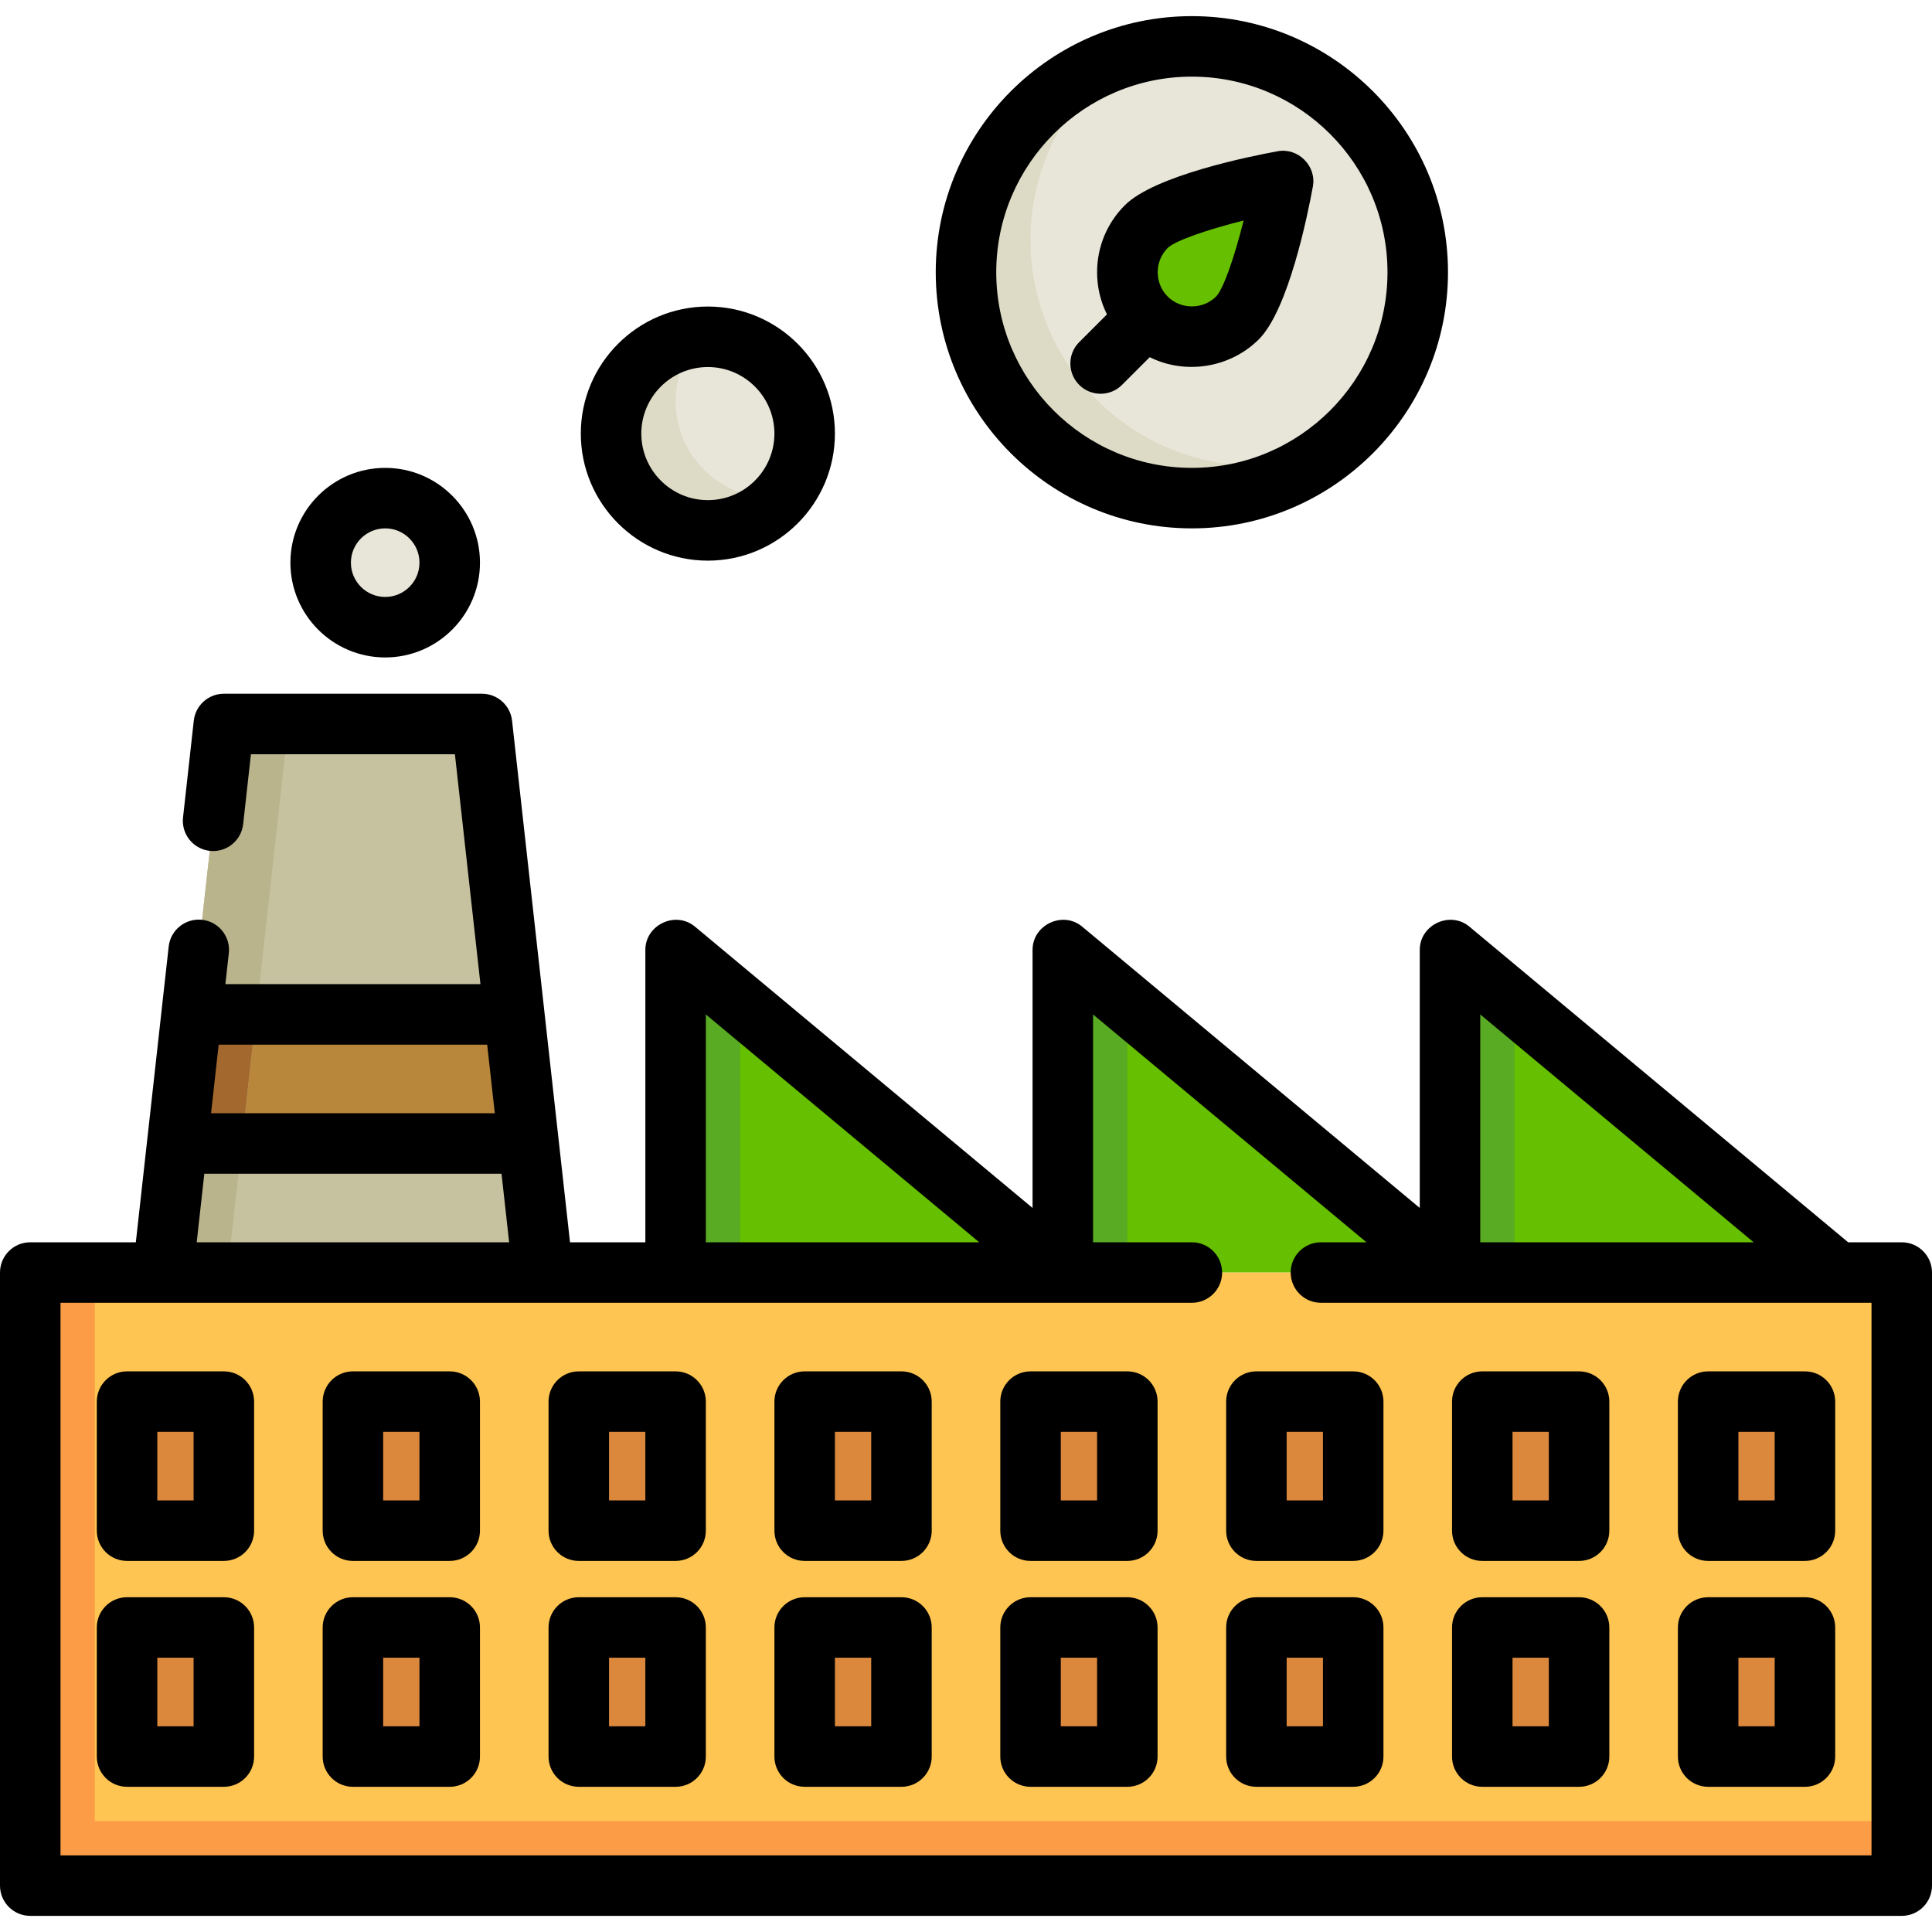 <?xml version="1.0" encoding="iso-8859-1"?>
<!-- Uploaded to: SVG Repo, www.svgrepo.com, Generator: SVG Repo Mixer Tools -->
<svg version="1.1" id="Layer_1" xmlns="http://www.w3.org/2000/svg" xmlns:xlink="http://www.w3.org/1999/xlink" 
	 viewBox="0 0 512 512" xml:space="preserve">
<polygon style="fill:#C6C19F;" points="161.937,499.708 25.119,499.708 59.324,191.866 127.733,191.866 "/>
<polygon style="fill:#BAB48C;" points="59.324,191.866 25.119,499.708 42.221,499.708 76.426,191.866 "/>
<polygon style="fill:#66BF00;" points="281.653,337.236 179.04,337.236 179.04,251.724 "/>
<polygon style="fill:#58AB23;" points="179.04,251.724 179.04,337.236 196.142,337.236 196.142,265.976 "/>
<polygon style="fill:#66BF00;" points="384.267,337.236 281.653,337.236 281.653,251.724 "/>
<polygon style="fill:#58AB23;" points="281.653,251.724 281.653,337.236 298.756,337.236 298.756,265.976 "/>
<polygon style="fill:#66BF00;" points="486.881,337.236 384.267,337.236 384.267,251.724 "/>
<polygon style="fill:#58AB23;" points="384.267,251.724 384.267,337.236 401.37,337.236 401.37,265.976 "/>
<rect x="8.017" y="337.236" style="fill:#FFC552;" width="495.967" height="162.472"/>
<polygon style="fill:#FC9C47;" points="25.119,482.605 25.119,337.236 8.017,337.236 8.017,499.708 503.983,499.708 
	503.983,482.605 "/>
<g>
	<rect x="33.67" y="371.441" style="fill:#DB883D;" width="25.653" height="34.205"/>
	<rect x="93.528" y="371.441" style="fill:#DB883D;" width="25.653" height="34.205"/>
	<rect x="153.386" y="371.441" style="fill:#DB883D;" width="25.653" height="34.205"/>
	<rect x="213.244" y="371.441" style="fill:#DB883D;" width="25.653" height="34.205"/>
	<rect x="273.102" y="371.441" style="fill:#DB883D;" width="25.653" height="34.205"/>
	<rect x="332.96" y="371.441" style="fill:#DB883D;" width="25.653" height="34.205"/>
	<rect x="392.818" y="371.441" style="fill:#DB883D;" width="25.653" height="34.205"/>
	<rect x="452.676" y="371.441" style="fill:#DB883D;" width="25.653" height="34.205"/>
	<rect x="33.67" y="431.299" style="fill:#DB883D;" width="25.653" height="34.205"/>
	<rect x="93.528" y="431.299" style="fill:#DB883D;" width="25.653" height="34.205"/>
	<rect x="153.386" y="431.299" style="fill:#DB883D;" width="25.653" height="34.205"/>
	<rect x="213.244" y="431.299" style="fill:#DB883D;" width="25.653" height="34.205"/>
	<rect x="273.102" y="431.299" style="fill:#DB883D;" width="25.653" height="34.205"/>
	<rect x="332.96" y="431.299" style="fill:#DB883D;" width="25.653" height="34.205"/>
	<rect x="392.818" y="431.299" style="fill:#DB883D;" width="25.653" height="34.205"/>
	<rect x="452.676" y="431.299" style="fill:#DB883D;" width="25.653" height="34.205"/>
</g>
<g>
	<circle style="fill:#E8E6D9;" cx="102.079" cy="149.111" r="17.102"/>
	<circle style="fill:#E8E6D9;" cx="187.591" cy="114.906" r="25.653"/>
</g>
<path style="fill:#DDDAC5;" d="M204.693,132.008c-14.168,0-25.653-11.485-25.653-25.653c0-6.528,2.442-12.483,6.457-17.01
	c-13.187,1.067-23.559,12.099-23.559,25.562c0,14.168,11.485,25.653,25.653,25.653c7.64,0,14.496-3.344,19.196-8.643
	C206.096,131.972,205.399,132.008,204.693,132.008z"/>
<circle style="fill:#E8E6D9;" cx="315.858" cy="72.15" r="59.858"/>
<path style="fill:#DDDAC5;" d="M332.96,123.457c-33.059,0-59.858-26.799-59.858-59.858c0-20.031,9.849-37.751,24.959-48.616
	C273.693,22.56,256,45.289,256,72.15c0,33.059,26.799,59.858,59.858,59.858c13.028,0,25.073-4.175,34.899-11.242
	C345.135,122.516,339.158,123.457,332.96,123.457z"/>
<path style="fill:#66BF00;" d="M303.765,60.057c6.678-6.678,36.279-12.093,36.279-12.093s-5.414,29.601-12.093,36.279
	c-6.678,6.678-17.507,6.678-24.186,0C297.086,77.564,297.086,66.736,303.765,60.057z"/>
<polygon style="fill:#B9873C;" points="64.074,303.031 140.085,303.031 136.284,268.827 67.875,268.827 "/>
<polygon style="fill:#A3682D;" points="67.875,268.827 50.772,268.827 46.971,303.031 64.074,303.031 "/>
<path d="M503.983,329.219h-14.2l-100.384-83.654c-5.122-4.268-13.148-0.495-13.148,6.159v68.395l-89.465-74.554
	c-5.122-4.268-13.148-0.495-13.148,6.159v68.395l-89.465-74.554c-5.122-4.268-13.148-0.495-13.148,6.159v77.495H151.06l-6.8-61.206
	c0-0.005-0.001-0.01-0.002-0.015l-8.558-77.017c-0.451-4.061-3.882-7.132-7.968-7.132H59.324c-4.085,0-7.516,3.072-7.968,7.132
	l-2.851,25.653c-0.49,4.401,2.682,8.364,7.082,8.853c4.395,0.498,8.364-2.681,8.853-7.083l2.059-18.522h54.058l6.769,60.927H59.729
	l0.911-8.201c0.49-4.4-2.682-8.364-7.082-8.853c-4.394-0.48-8.364,2.682-8.853,7.083l-1.907,17.158
	c-0.001,0.006-0.001,0.012-0.002,0.017l-6.799,61.205H8.017c-4.427,0-8.017,3.588-8.017,8.017v162.472
	c0,4.428,3.589,8.017,8.017,8.017h495.967c4.427,0,8.017-3.588,8.017-8.017V337.236C512,332.807,508.411,329.219,503.983,329.219z
	 M392.284,268.841l72.455,60.379h-72.455V268.841z M187.056,268.841l72.455,60.379h-72.455V268.841z M129.108,276.843l2.019,18.171
	H55.929l2.019-18.171H129.108z M54.147,311.048h78.762l2.019,18.171H52.128L54.147,311.048z M495.967,491.691H16.033V345.253
	h299.825c4.427,0,8.017-3.588,8.017-8.017c0-4.428-3.589-8.017-8.017-8.017H289.67v-60.379l72.455,60.379h-12.062
	c-4.427,0-8.017,3.588-8.017,8.017c0,4.428,3.589,8.017,8.017,8.017h145.904V491.691z"/>
<path d="M59.324,363.424H33.67c-4.427,0-8.017,3.588-8.017,8.017v34.205c0,4.428,3.589,8.017,8.017,8.017h25.653
	c4.427,0,8.017-3.588,8.017-8.017v-34.205C67.34,367.012,63.751,363.424,59.324,363.424z M51.307,397.628h-9.62v-18.171h9.62
	V397.628z"/>
<path d="M119.182,363.424H93.528c-4.427,0-8.017,3.588-8.017,8.017v34.205c0,4.428,3.589,8.017,8.017,8.017h25.653
	c4.427,0,8.017-3.588,8.017-8.017v-34.205C127.198,367.012,123.609,363.424,119.182,363.424z M111.165,397.628h-9.62v-18.171h9.62
	V397.628z"/>
<path d="M179.04,363.424h-25.653c-4.427,0-8.017,3.588-8.017,8.017v34.205c0,4.428,3.589,8.017,8.017,8.017h25.653
	c4.427,0,8.017-3.588,8.017-8.017v-34.205C187.056,367.012,183.467,363.424,179.04,363.424z M171.023,397.628h-9.62v-18.171h9.62
	V397.628z"/>
<path d="M238.898,363.424h-25.653c-4.427,0-8.017,3.588-8.017,8.017v34.205c0,4.428,3.589,8.017,8.017,8.017h25.653
	c4.427,0,8.017-3.588,8.017-8.017v-34.205C246.914,367.012,243.325,363.424,238.898,363.424z M230.881,397.628h-9.62v-18.171h9.62
	V397.628z"/>
<path d="M298.756,363.424h-25.653c-4.427,0-8.017,3.588-8.017,8.017v34.205c0,4.428,3.589,8.017,8.017,8.017h25.653
	c4.427,0,8.017-3.588,8.017-8.017v-34.205C306.772,367.012,303.183,363.424,298.756,363.424z M290.739,397.628h-9.62v-18.171h9.62
	V397.628z"/>
<path d="M358.614,363.424H332.96c-4.427,0-8.017,3.588-8.017,8.017v34.205c0,4.428,3.589,8.017,8.017,8.017h25.653
	c4.427,0,8.017-3.588,8.017-8.017v-34.205C366.63,367.012,363.041,363.424,358.614,363.424z M350.597,397.628h-9.62v-18.171h9.62
	V397.628z"/>
<path d="M418.472,363.424h-25.653c-4.427,0-8.017,3.588-8.017,8.017v34.205c0,4.428,3.589,8.017,8.017,8.017h25.653
	c4.427,0,8.017-3.588,8.017-8.017v-34.205C426.489,367.012,422.899,363.424,418.472,363.424z M410.455,397.628h-9.62v-18.171h9.62
	V397.628z"/>
<path d="M478.33,363.424h-25.653c-4.427,0-8.017,3.588-8.017,8.017v34.205c0,4.428,3.589,8.017,8.017,8.017h25.653
	c4.427,0,8.017-3.588,8.017-8.017v-34.205C486.347,367.012,482.757,363.424,478.33,363.424z M470.313,397.628h-9.62v-18.171h9.62
	V397.628z"/>
<path d="M59.324,423.282H33.67c-4.427,0-8.017,3.588-8.017,8.017v34.205c0,4.428,3.589,8.017,8.017,8.017h25.653
	c4.427,0,8.017-3.588,8.017-8.017v-34.205C67.34,426.87,63.751,423.282,59.324,423.282z M51.307,457.486h-9.62v-18.171h9.62V457.486
	z"/>
<path d="M119.182,423.282H93.528c-4.427,0-8.017,3.588-8.017,8.017v34.205c0,4.428,3.589,8.017,8.017,8.017h25.653
	c4.427,0,8.017-3.588,8.017-8.017v-34.205C127.198,426.87,123.609,423.282,119.182,423.282z M111.165,457.486h-9.62v-18.171h9.62
	V457.486z"/>
<path d="M179.04,423.282h-25.653c-4.427,0-8.017,3.588-8.017,8.017v34.205c0,4.428,3.589,8.017,8.017,8.017h25.653
	c4.427,0,8.017-3.588,8.017-8.017v-34.205C187.056,426.87,183.467,423.282,179.04,423.282z M171.023,457.486h-9.62v-18.171h9.62
	V457.486z"/>
<path d="M238.898,423.282h-25.653c-4.427,0-8.017,3.588-8.017,8.017v34.205c0,4.428,3.589,8.017,8.017,8.017h25.653
	c4.427,0,8.017-3.588,8.017-8.017v-34.205C246.914,426.87,243.325,423.282,238.898,423.282z M230.881,457.486h-9.62v-18.171h9.62
	V457.486z"/>
<path d="M298.756,423.282h-25.653c-4.427,0-8.017,3.588-8.017,8.017v34.205c0,4.428,3.589,8.017,8.017,8.017h25.653
	c4.427,0,8.017-3.588,8.017-8.017v-34.205C306.772,426.87,303.183,423.282,298.756,423.282z M290.739,457.486h-9.62v-18.171h9.62
	V457.486z"/>
<path d="M358.614,423.282H332.96c-4.427,0-8.017,3.588-8.017,8.017v34.205c0,4.428,3.589,8.017,8.017,8.017h25.653
	c4.427,0,8.017-3.588,8.017-8.017v-34.205C366.63,426.87,363.041,423.282,358.614,423.282z M350.597,457.486h-9.62v-18.171h9.62
	V457.486z"/>
<path d="M418.472,423.282h-25.653c-4.427,0-8.017,3.588-8.017,8.017v34.205c0,4.428,3.589,8.017,8.017,8.017h25.653
	c4.427,0,8.017-3.588,8.017-8.017v-34.205C426.489,426.87,422.899,423.282,418.472,423.282z M410.455,457.486h-9.62v-18.171h9.62
	V457.486z"/>
<path d="M478.33,423.282h-25.653c-4.427,0-8.017,3.588-8.017,8.017v34.205c0,4.428,3.589,8.017,8.017,8.017h25.653
	c4.427,0,8.017-3.588,8.017-8.017v-34.205C486.347,426.87,482.757,423.282,478.33,423.282z M470.313,457.486h-9.62v-18.171h9.62
	V457.486z"/>
<path d="M102.079,174.23c13.851,0,25.119-11.268,25.119-25.119c0-13.851-11.268-25.119-25.119-25.119S76.96,135.26,76.96,149.111
	S88.229,174.23,102.079,174.23z M102.079,140.025c5.01,0,9.086,4.076,9.086,9.086c0,5.01-4.076,9.086-9.086,9.086
	c-5.01,0-9.086-4.076-9.086-9.086C92.994,144.101,97.069,140.025,102.079,140.025z"/>
<path d="M187.591,148.576c18.566,0,33.67-15.105,33.67-33.67s-15.105-33.67-33.67-33.67s-33.67,15.105-33.67,33.67
	S169.025,148.576,187.591,148.576z M187.591,97.269c9.725,0,17.637,7.912,17.637,17.637s-7.912,17.637-17.637,17.637
	c-9.725,0-17.637-7.912-17.637-17.637S177.866,97.269,187.591,97.269z"/>
<path d="M315.858,140.025c37.426,0,67.875-30.449,67.875-67.875S353.284,4.276,315.858,4.276s-67.875,30.449-67.875,67.875
	S278.432,140.025,315.858,140.025z M315.858,20.309c28.585,0,51.841,23.256,51.841,51.841s-23.256,51.841-51.841,51.841
	c-28.585,0-51.841-23.256-51.841-51.841S287.273,20.309,315.858,20.309z"/>
<path d="M291.672,104.353c2.051,0,4.103-0.782,5.668-2.347l7.35-7.349c9.56,4.756,21.393,2.794,28.93-4.744
	c7.837-7.837,12.936-32.984,14.31-40.506c0.992-5.42-3.905-10.323-9.328-9.329c-7.521,1.376-32.669,6.473-40.506,14.31
	c0,0,0,0,0,0.001c-4.745,4.744-7.357,11.052-7.357,17.761c0,3.941,0.908,7.74,2.613,11.168l-7.349,7.349
	c-3.131,3.131-3.131,8.207,0,11.337C287.569,103.57,289.62,104.353,291.672,104.353z M329.574,58.435
	c-2.477,9.9-5.403,18.222-7.292,20.14c-3.502,3.502-9.347,3.501-12.848-0.001c-3.502-3.502-3.502-9.346,0-12.848
	C311.35,63.838,319.673,60.911,329.574,58.435z"/>
</svg>